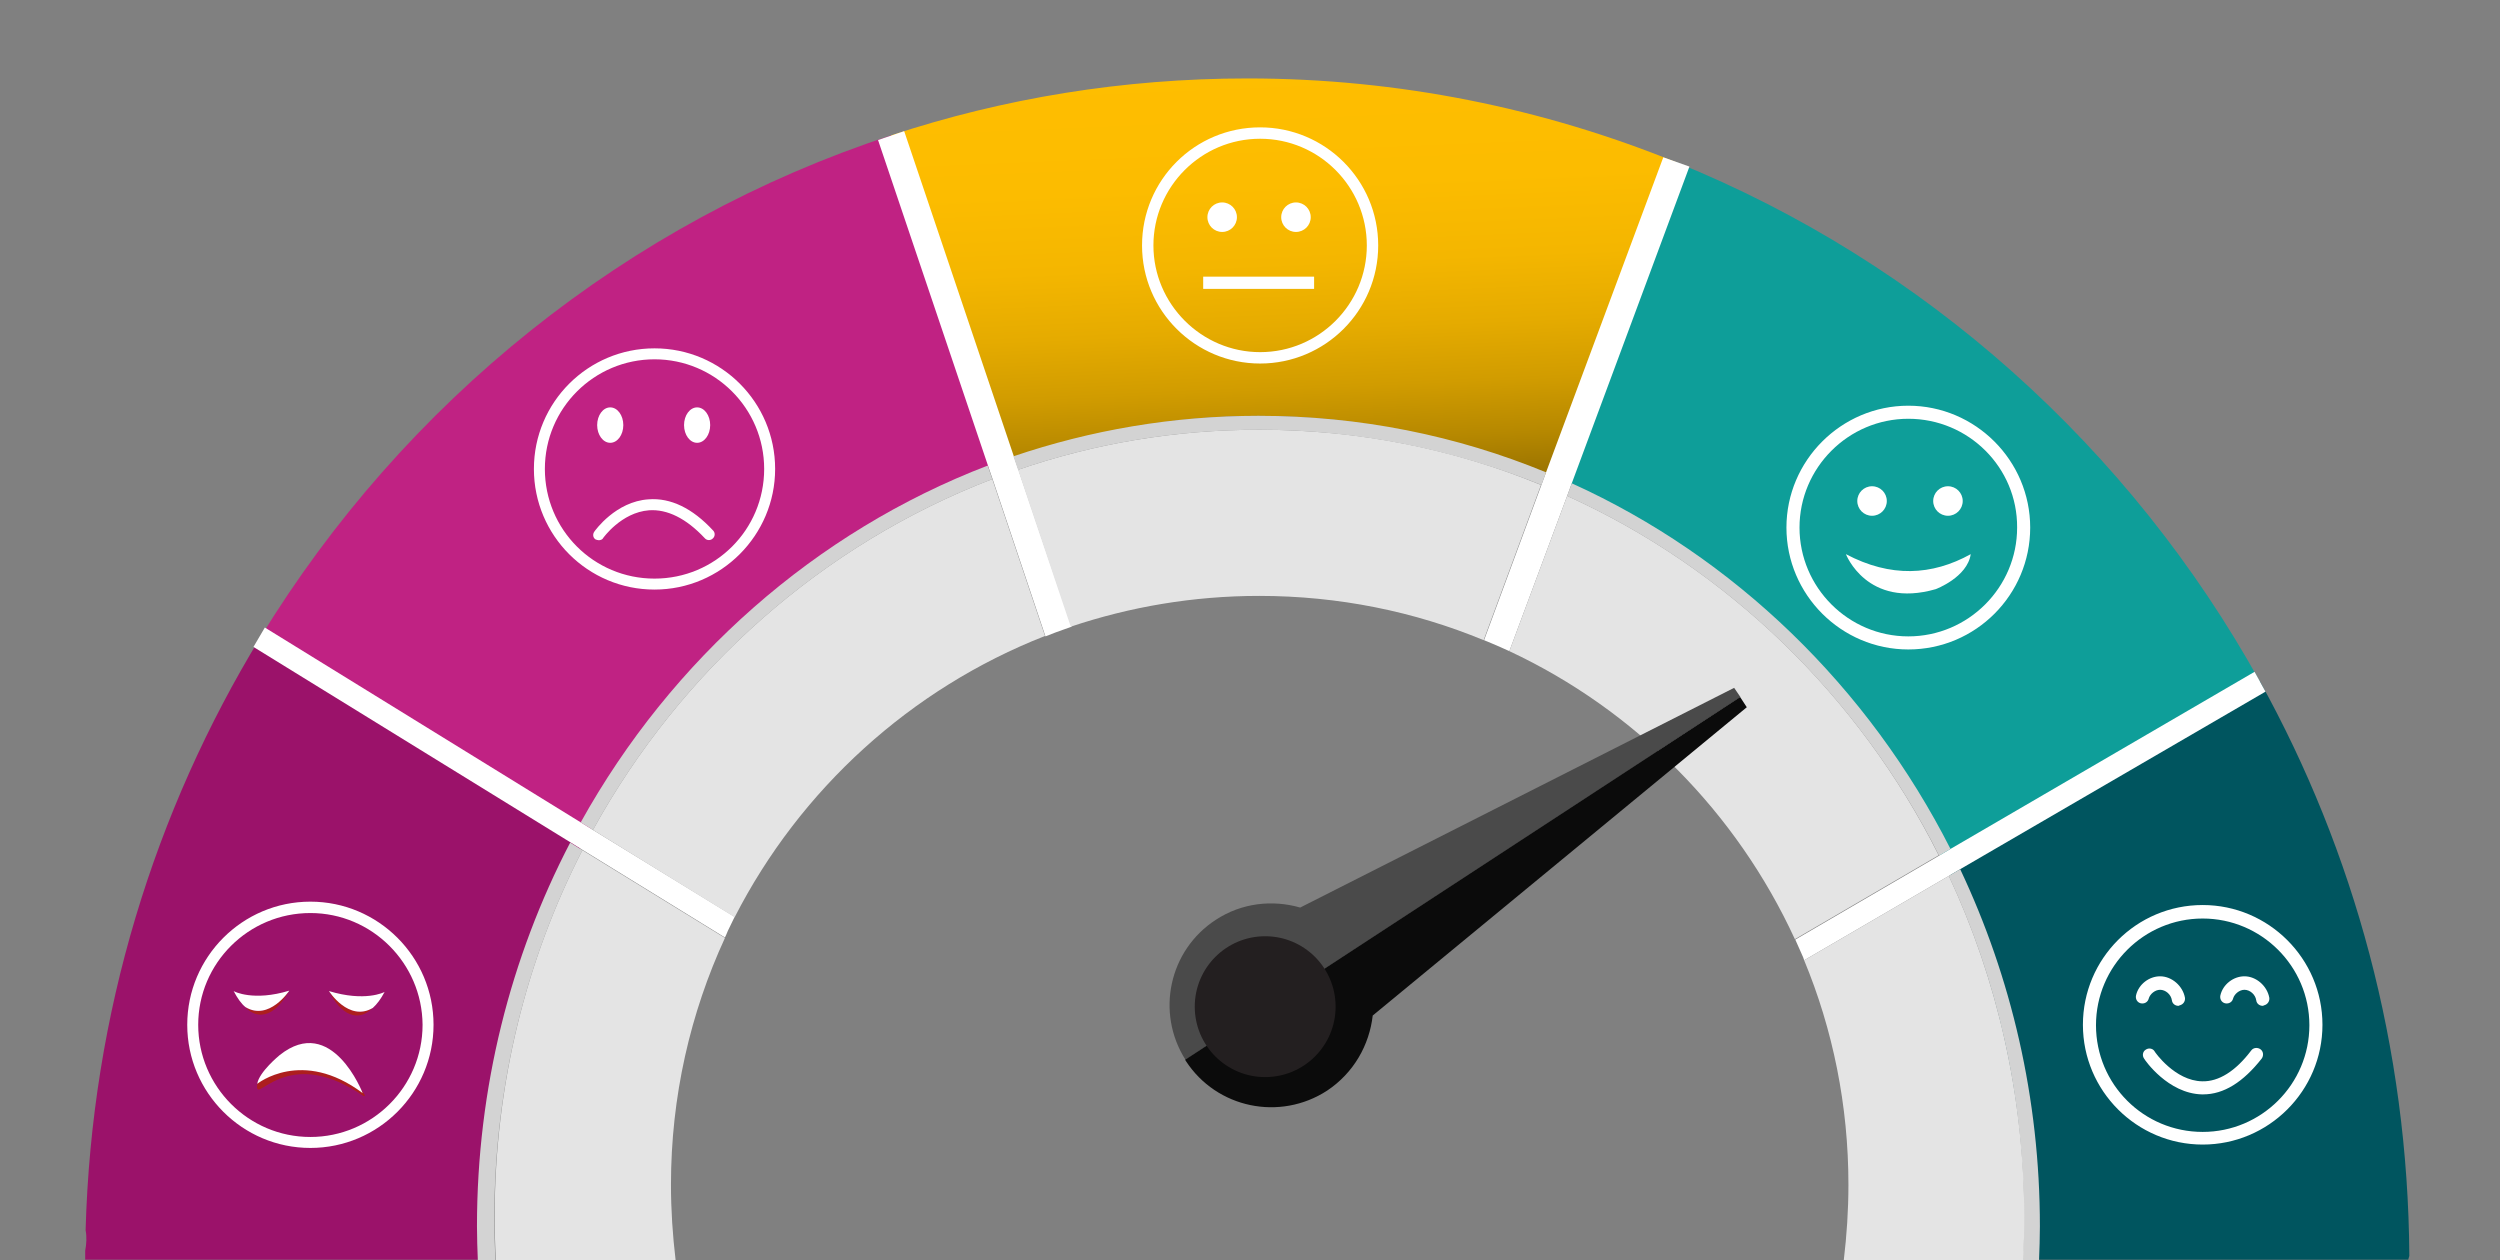 <?xml version="1.0" encoding="utf-8"?>
<!-- Generator: Adobe Illustrator 19.0.0, SVG Export Plug-In . SVG Version: 6.00 Build 0)  -->
<svg version="1.1" id="Layer_1" xmlns="http://www.w3.org/2000/svg" xmlns:xlink="http://www.w3.org/1999/xlink" x="0px" y="0px"
	 viewBox="-9 247.2 592.8 298.8" enable-background="new -9 247.2 592.8 298.8" xml:space="preserve">
<rect x="-9" y="247.2" width="592.8" height="298.8" fill="#808080" stroke="none"/>
<g>
	<path fill="#C02283" d="M228.4,356.9l-26.1-77.6c-62.6,20.5-115.5,63.3-149.6,119.1l77.2,47.4C151.1,404.7,186.2,372.8,228.4,356.9
		z"/>
</g>
<g>
	<path fill="#9B126A" d="M129.9,445.8l-77.2-47.4c-25,41-40,89-41.4,140.5c0.3,1.6,0.2,3.3-0.1,4.9c0,0.7,0,1.4,0,2.1h96.6
		c-0.1-2.6-0.2-5.3-0.2-8C107.6,504.6,115.7,473.2,129.9,445.8z"/>
</g>
<g>
	
		<linearGradient id="SVGID_1_" gradientUnits="userSpaceOnUse" x1="294.451" y1="534.234" x2="300.348" y2="395.388" gradientTransform="matrix(1 0 0 -1 0 794.4)">
		<stop  offset="0" style="stop-color:#FFBE00"/>
		<stop  offset="0.22" style="stop-color:#FCBC00"/>
		<stop  offset="0.356" style="stop-color:#F4B600"/>
		<stop  offset="0.469" style="stop-color:#E5AB00"/>
		<stop  offset="0.569" style="stop-color:#D19C00"/>
		<stop  offset="0.661" style="stop-color:#B68800"/>
		<stop  offset="0.748" style="stop-color:#956F00"/>
		<stop  offset="0.829" style="stop-color:#6E5200"/>
		<stop  offset="0.907" style="stop-color:#413100"/>
		<stop  offset="0.979" style="stop-color:#100C00"/>
		<stop  offset="1" style="stop-color:#000000"/>
	</linearGradient>
	<path fill="url(#SVGID_1_)" d="M289.4,345.8c25.2,0,49.3,5.4,71.1,15.3l28-75.4c-31.5-12.8-65.8-19.9-101.7-19.9
		c-29.5,0-57.9,4.7-84.5,13.5l26.1,77.6C247.5,349.7,268,345.8,289.4,345.8z"/>
</g>
<g>
	<path fill="#00555F" d="M562,546c0.1-0.3,0.2-0.6,0.3-1c-0.3-49.5-13.1-95.9-35.4-136.2l-74.7,43.5c12.2,25.8,19,54.9,19,85.6
		c0,2.7-0.1,5.3-0.2,8h91V546z"/>
</g>
<g>
	<path fill="#0E9E99" d="M452.2,452.4l74.7-43.5c-30.8-55.6-79.6-99.4-138.4-123.2l-28,75.4C400.4,379,432.9,411.5,452.2,452.4z"/>
</g>
<path fill="#FFFFFF" d="M131.6,444l-2.9-1.8L53.8,396l-2.7,4.6l75.1,46.3l2.9,1.8l33.8,20.8c0.2-0.5,0.5-1,0.7-1.6
	c0.5-1.1,1.1-2.2,1.6-3.3L131.6,444z"/>
<path fill="#FFFFFF" d="M232.5,358.6l-1.1-3.2l-26-77.1l-6.2,2.1l26.1,77.3l1.1,3.2l12.5,37.2c0.8-0.3,1.5-0.6,2.3-0.9
	c1.3-0.5,2.6-0.9,3.9-1.4L232.5,358.6z"/>
<path fill="#FFFFFF" d="M385.4,284.5l-27.8,74.7l-1.1,3L342.9,399c1.4,0.6,2.7,1.1,4,1.7c0.7,0.3,1.3,0.6,2,0.9l13.7-36.8l1.1-3
	l27.9-75.1L385.4,284.5z"/>
<path fill="#FFFFFF" d="M525.6,406.5l-72.1,42l-2.7,1.6L416.7,470c0.5,1.2,1.1,2.4,1.6,3.6c0.2,0.4,0.4,0.9,0.5,1.3l34.3-20l2.7-1.6
	l72.4-42.1L525.6,406.5z"/>
<g>
	<path fill="#D3D3D3" d="M226.3,360.8l-1.1-3.2c-40.9,15.7-75,45.9-96.5,84.6l2.9,1.8C152.5,406,186,376.3,226.3,360.8z"/>
	<path fill="#D3D3D3" d="M129.1,448.8l-2.9-1.8c-14.1,27.1-22.1,58.1-22.1,91c0,2.7,0.1,5.3,0.2,8h4.2c-0.2-3.4-0.3-6.8-0.3-10.3
		C108.3,504.3,115.8,474.7,129.1,448.8z"/>
	<path fill="#D3D3D3" d="M289.6,349.1c23.6,0,46.2,4.7,66.9,13.1l1.1-3c-21.1-8.7-44.1-13.4-68.2-13.4c-20.3,0-39.8,3.4-58.1,9.6
		l1.1,3.2C250.4,352.4,269.6,349.1,289.6,349.1z"/>
	<path fill="#D3D3D3" d="M453.1,454.9c11.4,24.4,17.8,51.8,17.8,80.8c0,3.5-0.1,6.9-0.3,10.3h3.9c0.1-2.6,0.2-5.3,0.2-8
		c0-30.4-6.8-59.1-18.9-84.7L453.1,454.9z"/>
	<path fill="#D3D3D3" d="M450.8,450.1l2.7-1.6c-19.5-38.4-51.2-69.2-89.8-86.7l-1.1,3C400.6,382,431.8,412.3,450.8,450.1z"/>
	<path fill="#E4E4E4" d="M131.6,444l33.6,20.7c15.5-30.3,41.7-54.2,73.6-66.7l-12.5-37.2C186,376.3,152.5,406,131.6,444z"/>
	<path fill="#E4E4E4" d="M108.3,535.7c0,3.5,0.1,6.9,0.3,10.3h42.6c-0.7-5.9-1.1-11.8-1.1-17.9c0-20.9,4.6-40.7,12.8-58.5
		l-33.8-20.8C115.8,474.7,108.3,504.3,108.3,535.7z"/>
	<path fill="#E4E4E4" d="M289.6,349.1c-20,0-39.2,3.3-57.2,9.5l12.5,37.2c14-4.7,29-7.3,44.7-7.3c18.8,0,36.8,3.7,53.2,10.5
		l13.6-36.8C335.8,353.7,313.2,349.1,289.6,349.1z"/>
	<path fill="#E4E4E4" d="M453.1,454.9l-34.3,20c6.8,16.4,10.5,34.4,10.5,53.2c0,6.1-0.4,12-1.1,17.9h42.5c0.2-3.4,0.3-6.8,0.3-10.3
		C470.9,506.7,464.5,479.3,453.1,454.9z"/>
	<path fill="#E4E4E4" d="M362.6,364.8l-13.7,36.8c29.9,14,53.9,38.3,67.7,68.3l34.1-19.9C431.8,412.3,400.6,382,362.6,364.8z"/>
</g>
<g>
	<g>
		<path fill="#FFFFFF" d="M443.5,401.2c-15.9,0-28.9-13-28.9-28.9s13-28.9,28.9-28.9s28.9,13,28.9,28.9S459.5,401.2,443.5,401.2z
			 M443.5,346.5c-14.2,0-25.8,11.6-25.8,25.8c0,14.2,11.6,25.8,25.8,25.8c14.2,0,25.8-11.6,25.8-25.8
			C469.4,358.1,457.8,346.5,443.5,346.5z"/>
	</g>
	<g>
		<g>
			<path fill="#FFFFFF" d="M289.8,333.4c-15.4,0-28-12.5-28-28s12.5-28,28-28c15.4,0,28,12.5,28,28S305.2,333.4,289.8,333.4z
				 M289.8,280.1c-14,0-25.3,11.4-25.3,25.3c0,13.9,11.4,25.3,25.3,25.3c14,0,25.3-11.4,25.3-25.3
				C315.1,291.5,303.8,280.1,289.8,280.1z"/>
		</g>
		<g>
			<circle fill="#FFFFFF" cx="280.8" cy="298.7" r="3.5"/>
		</g>
		<g>
			<circle fill="#FFFFFF" cx="298.3" cy="298.7" r="3.5"/>
		</g>
		<g>
			<rect x="276.3" y="312.8" fill="#FFFFFF" width="26.3" height="2.9"/>
		</g>
	</g>
	<g>
		<g>
			<path fill="#FFFFFF" d="M146.2,387c-15.8,0-28.6-12.8-28.6-28.6c0-15.8,12.8-28.6,28.6-28.6s28.6,12.8,28.6,28.6
				C174.8,374.1,162,387,146.2,387z M146.2,332.4c-14.3,0-26,11.6-26,26c0,14.4,11.6,26,26,26s26-11.6,26-26
				C172.2,344,160.5,332.4,146.2,332.4z"/>
		</g>
		<g>
			<path fill="#FFFFFF" d="M133,375.3c-0.3,0-0.5-0.1-0.8-0.2c-0.6-0.4-0.7-1.2-0.3-1.8c0.2-0.3,5.1-7.2,12.9-7.7
				c5.2-0.4,10.4,2.1,15.3,7.4c0.5,0.5,0.5,1.4-0.1,1.9c-0.5,0.5-1.4,0.5-1.9-0.1c-4.4-4.7-8.9-6.9-13.2-6.6
				c-6.6,0.5-10.9,6.6-10.9,6.6C133.9,375.1,133.4,375.3,133,375.3z"/>
		</g>
		<g>
			<ellipse fill="#FFFFFF" cx="135.7" cy="348" rx="3.1" ry="4.2"/>
		</g>
		<g>
			<ellipse fill="#FFFFFF" cx="156.3" cy="348" rx="3.1" ry="4.2"/>
		</g>
	</g>
	<g>
		<circle fill="#FFFFFF" cx="434.9" cy="366" r="3.5"/>
	</g>
	<g>
		<circle fill="#FFFFFF" cx="452.9" cy="366" r="3.5"/>
	</g>
	<g>
		<path fill="#FFFFFF" d="M428.7,378.6c0,0,5,13,21.3,8.3c0,0,7.5-2.8,8.3-8.3C449.1,383.7,439.3,384.2,428.7,378.6z"/>
	</g>
	<g>
		<g>
			<path fill="#FFFFFF" d="M513.3,518.6c-15.6,0-28.4-12.7-28.4-28.4s12.7-28.4,28.4-28.4c15.6,0,28.4,12.7,28.4,28.4
				S528.9,518.6,513.3,518.6z M513.3,465c-13.9,0-25.3,11.3-25.3,25.3s11.3,25.3,25.3,25.3c13.9,0,25.3-11.3,25.3-25.3
				C538.6,476.3,527.2,465,513.3,465z"/>
		</g>
		<g>
			<path fill="#FFFFFF" d="M507.5,485.7c-0.7,0-1.4-0.5-1.5-1.3c-0.2-1.4-1.5-2.5-2.8-2.5l0,0c-1.2,0-2.4,1-2.7,2.1
				c-0.2,0.8-1,1.3-1.9,1.1c-0.8-0.2-1.3-1-1.1-1.9c0.6-2.6,3.1-4.5,5.7-4.5c2.8,0,5.4,2.3,5.9,5.1c0.1,0.8-0.4,1.6-1.3,1.8
				C507.7,485.7,507.6,485.7,507.5,485.7z"/>
		</g>
		<g>
			<path fill="#FFFFFF" d="M527.5,485.7c-0.7,0-1.4-0.5-1.5-1.3c-0.2-1.4-1.5-2.5-2.8-2.5c-1.2,0-2.4,1-2.7,2.1
				c-0.2,0.8-1,1.3-1.9,1.1c-0.8-0.2-1.3-1-1.1-1.9c0.6-2.6,3.1-4.5,5.7-4.5l0,0c2.8,0,5.4,2.3,5.9,5.1c0.1,0.8-0.4,1.6-1.3,1.8
				C527.7,485.7,527.6,485.7,527.5,485.7z"/>
		</g>
		<g>
			<path fill="#FFFFFF" d="M513.4,506.7c-0.1,0-0.2,0-0.3,0c-8-0.2-13.5-8.1-13.7-8.5c-0.5-0.7-0.3-1.7,0.4-2.1
				c0.7-0.5,1.7-0.3,2.1,0.4l0,0c0,0.1,4.8,7,11.3,7.1c3.9,0.1,7.9-2.4,11.6-7.3c0.5-0.7,1.5-0.8,2.2-0.3s0.8,1.5,0.3,2.2
				C522.9,503.8,518.3,506.7,513.4,506.7z"/>
		</g>
	</g>
	<g>
		<path fill="#FFFFFF" d="M64.6,519.4c-16.1,0-29.2-13.1-29.2-29.2c0-16.1,13.1-29.2,29.2-29.2s29.2,13.1,29.2,29.2
			C93.8,506.3,80.7,519.4,64.6,519.4z M64.6,463.7c-14.7,0-26.6,11.9-26.6,26.5s11.9,26.6,26.6,26.6c14.6,0,26.6-11.9,26.6-26.6
			C91.1,475.6,79.2,463.7,64.6,463.7z"/>
	</g>
	<g>
		<path fill="#AD1E1E" d="M69,482.2c1.8,3.8,5.9,8.4,10.4,4C73.8,489.5,69,482.2,69,482.2z"/>
	</g>
	<g>
		<path fill="#FFFFFF" d="M82.2,482.4c-0.1,0.1-4.7,2.4-13.2-0.2c0,0,4.7,7.4,10.4,4C80.4,485.3,81.3,484.1,82.2,482.4z"/>
	</g>
	<g>
		<path fill="#AD1E1E" d="M59.5,482.1c-1.8,3.7-6,8.3-10.4,3.9C54.8,489.4,59.5,482.1,59.5,482.1z"/>
	</g>
	<g>
		<path fill="#FFFFFF" d="M46.4,482.2c0.1,0.1,4.7,2.5,13.2-0.1c0,0-4.8,7.3-10.4,3.9C48.2,485.2,47.3,483.9,46.4,482.2z"/>
	</g>
	<g>
		<path fill="#AD1E1E" d="M56.2,499.5c-0.8,0.5-1.5,1.1-2.2,1.8c-0.8,0.9-2.4,2.6-2,4c0.6,2.1,8.2-9.9,25.2,1.8c0,0,0.9,0.4-0.4-1.3
			c-1.1-1.5-2.3-2.9-3.7-4.2c-2.3-2.1-5.1-3.6-8.1-4C62,497.3,58.7,497.9,56.2,499.5z"/>
	</g>
	<g>
		<g>
			<g>
				<path fill="#FFFFFF" d="M77,506.4c0,0-7.3-18.9-19.7-9c0,0-4.9,4-5.3,6.8C52,504.2,62.6,495.6,77,506.4z"/>
			</g>
		</g>
	</g>
</g>
<g>
	<g>
		<path fill="#4A4A4A" d="M402.2,410.3l-102.9,52.1c-6.6-1.9-13.9-1.1-20,2.9c-11.1,7.2-14.3,22-7.2,33.2l131.6-86L402.2,410.3z"/>
		<path fill="#0B0B0B" d="M316.5,488l88.7-73.1l-1.5-2.3l-0.1-0.1l-131.6,86c0,0,0,0.1,0.1,0.1c0,0.1,0.1,0.1,0.1,0.2
			c7.3,11.2,22.3,14.3,33.5,7C312,501.6,315.7,495,316.5,488z"/>
	</g>
	<circle fill="#231F20" cx="291" cy="485.9" r="16.7"/>
</g>
</svg>
